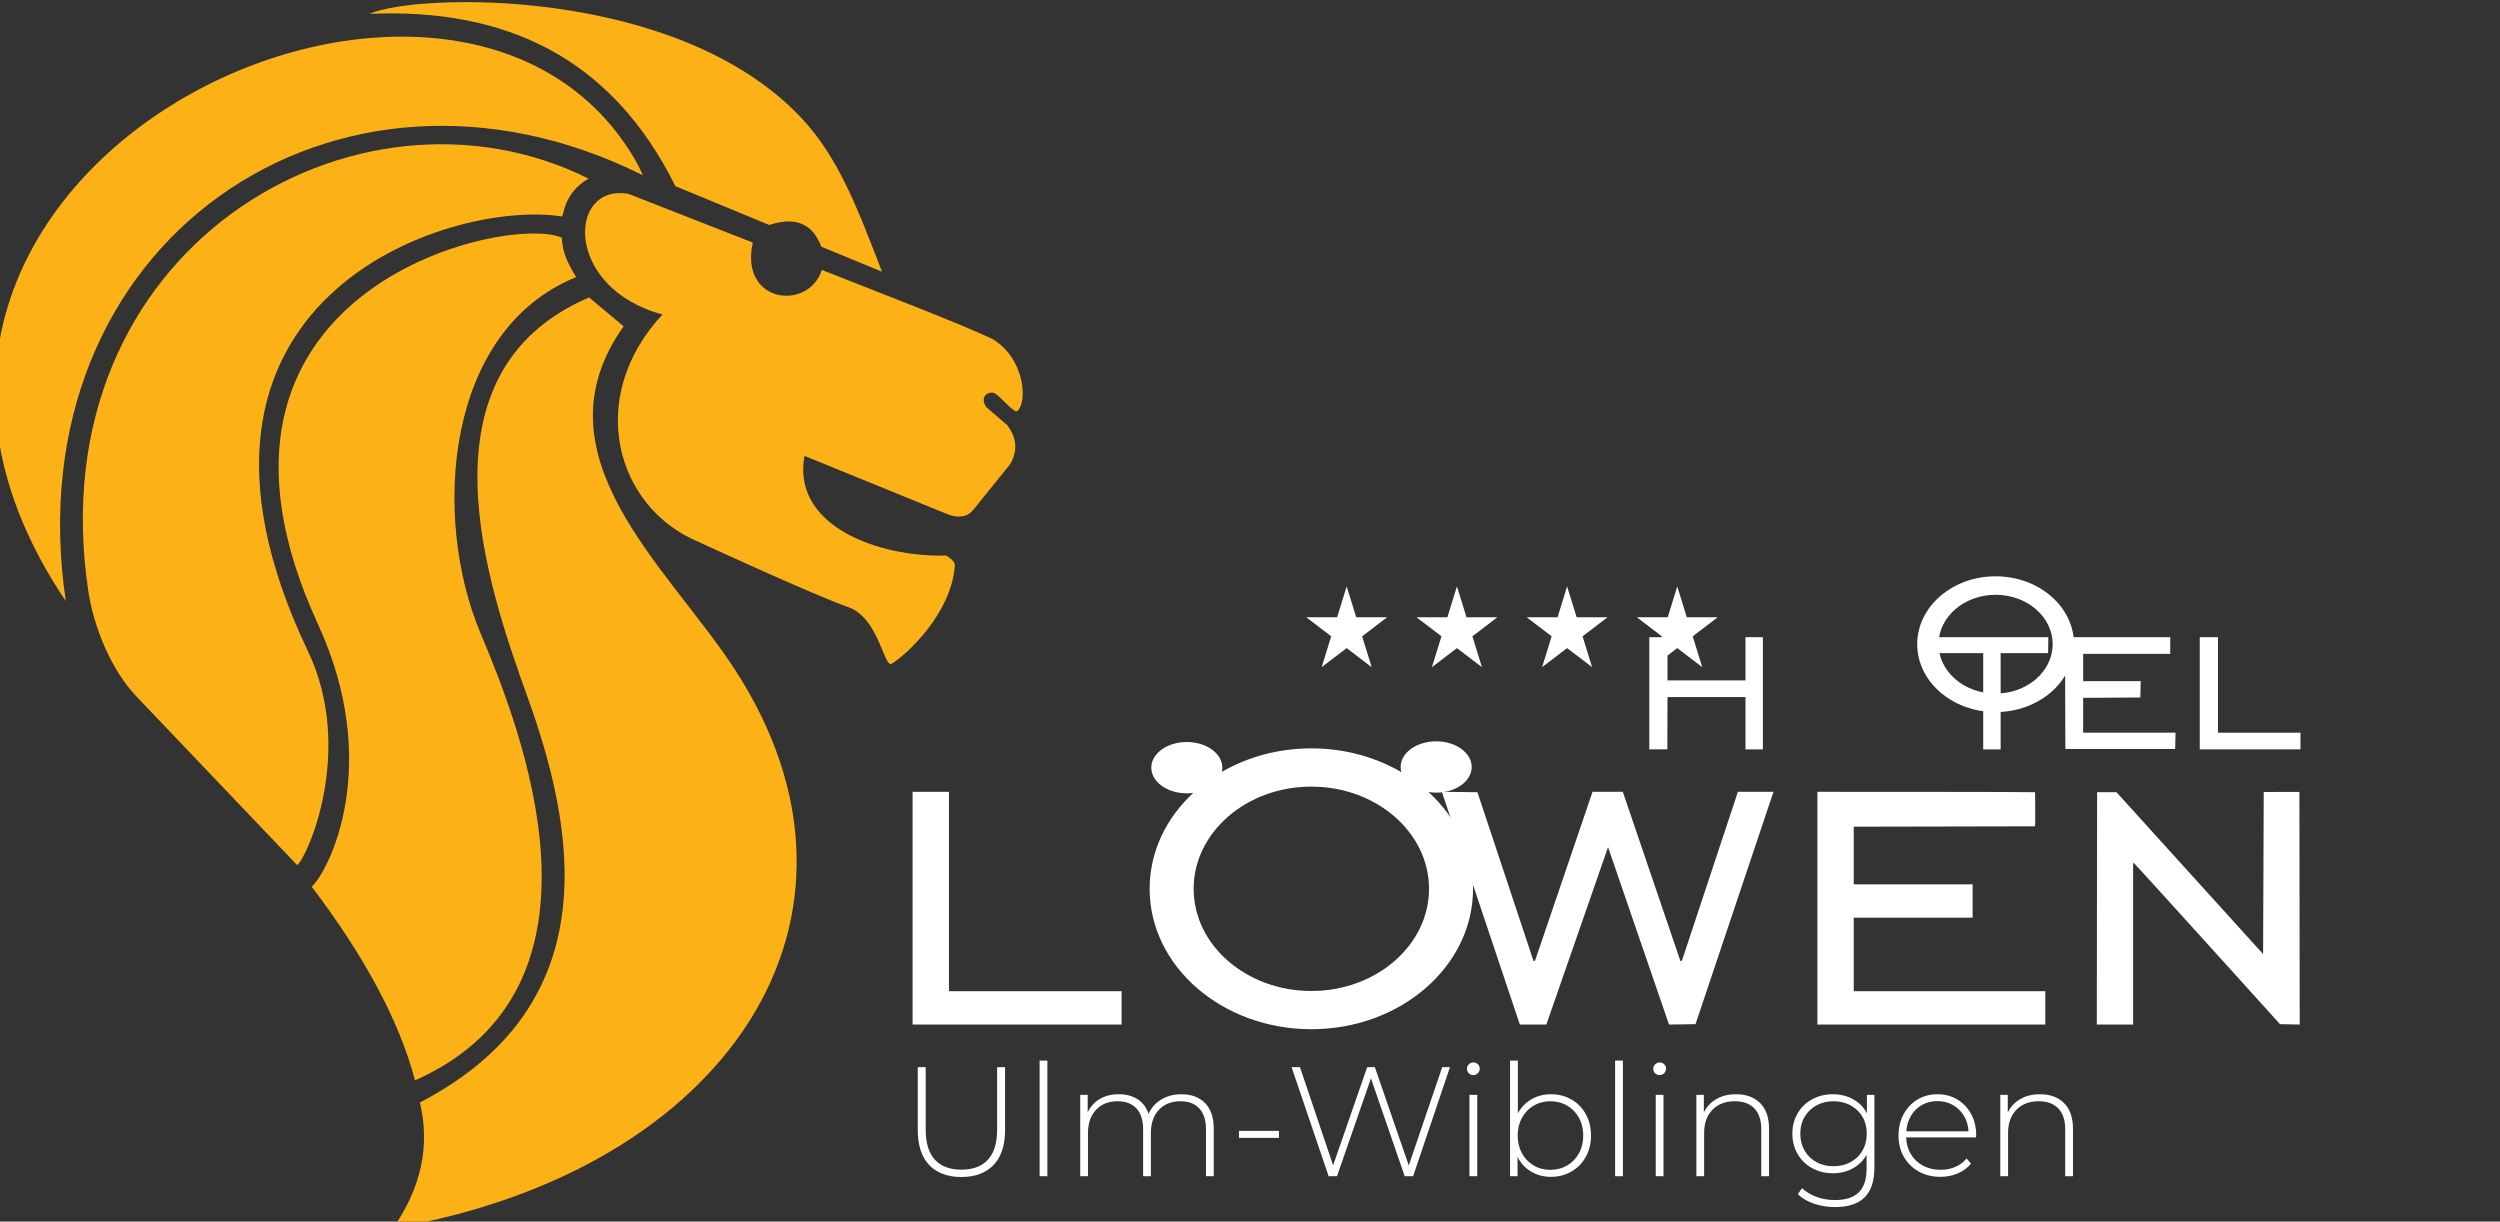 <?xml version="1.0" encoding="UTF-8" standalone="no"?>
<!DOCTYPE svg PUBLIC "-//W3C//DTD SVG 1.1//EN" "http://www.w3.org/Graphics/SVG/1.1/DTD/svg11.dtd">
<svg width="100%" height="100%" viewBox="0 0 264 129" version="1.1" xmlns="http://www.w3.org/2000/svg" xmlns:xlink="http://www.w3.org/1999/xlink" xml:space="preserve" xmlns:serif="http://www.serif.com/" style="fill-rule:evenodd;clip-rule:evenodd;stroke-linejoin:round;stroke-miterlimit:2;">
    <rect x="0" y="0" width="264" height="129" fill="#333333" stroke="none"/>
    <g transform="matrix(1,0,0,1,-2222,-449)">
        <g id="ArtBoard2" transform="matrix(1.04,0,0,0.895,-90.165,46.942)">
            <rect x="2222.74" y="449.457" width="253.789" height="144.208" style="fill:none;"/>
            <clipPath id="_clip1">
                <rect x="2222.74" y="449.457" width="253.789" height="144.208"/>
            </clipPath>
            <g clip-path="url(#_clip1)">
                <g transform="matrix(0.33,0,0,0.384,1966.01,408.592)">
                    <path d="M1075.27,467.466C1071.02,467.466 1067.72,466.237 1065.38,463.779C1063.03,461.321 1061.86,457.729 1061.86,453.005L1061.86,433.707L1064.3,433.707L1064.3,452.909C1064.3,457.027 1065.24,460.108 1067.12,462.151C1069.01,464.194 1071.74,465.215 1075.31,465.215C1078.86,465.215 1081.57,464.194 1083.45,462.151C1085.34,460.108 1086.28,457.027 1086.28,452.909L1086.28,433.707L1088.72,433.707L1088.72,453.005C1088.72,457.729 1087.54,461.321 1085.18,463.779C1082.82,466.237 1079.51,467.466 1075.27,467.466Z" style="fill:white;fill-rule:nonzero;"/>
                    <rect x="1099.35" y="431.696" width="2.394" height="35.531" style="fill:white;fill-rule:nonzero;"/>
                    <path d="M1142.98,442.039C1146.07,442.039 1148.51,442.949 1150.28,444.768C1152.05,446.588 1152.93,449.206 1152.93,452.622L1152.93,467.227L1150.54,467.227L1150.54,452.813C1150.54,450.004 1149.86,447.865 1148.48,446.396C1147.11,444.928 1145.19,444.194 1142.74,444.194C1139.93,444.194 1137.7,445.072 1136.06,446.827C1134.41,448.583 1133.59,450.946 1133.59,453.914L1133.59,467.227L1131.2,467.227L1131.2,452.813C1131.2,450.004 1130.51,447.865 1129.14,446.396C1127.76,444.928 1125.85,444.194 1123.39,444.194C1120.58,444.194 1118.35,445.072 1116.71,446.827C1115.07,448.583 1114.24,450.946 1114.24,453.914L1114.24,467.227L1111.85,467.227L1111.85,442.23L1114.15,442.23L1114.15,447.594C1114.98,445.838 1116.21,444.473 1117.86,443.499C1119.5,442.526 1121.46,442.039 1123.73,442.039C1125.99,442.039 1127.91,442.55 1129.5,443.571C1131.08,444.593 1132.2,446.093 1132.87,448.072C1133.7,446.221 1135,444.752 1136.77,443.667C1138.55,442.582 1140.61,442.039 1142.98,442.039Z" style="fill:white;fill-rule:nonzero;"/>
                    <rect x="1160.69" y="453.292" width="12.307" height="2.155" style="fill:white;fill-rule:nonzero;"/>
                    <path d="M1225.62,433.707L1214.28,467.227L1211.69,467.227L1201.3,437.155L1190.86,467.227L1188.28,467.227L1176.88,433.707L1179.46,433.707L1189.66,463.875L1200.15,433.707L1202.5,433.707L1212.94,463.922L1223.23,433.707L1225.62,433.707Z" style="fill:white;fill-rule:nonzero;"/>
                    <path d="M1231.61,442.23L1234.01,442.23L1234.01,467.227L1231.61,467.227L1231.61,442.23ZM1232.81,436.149C1232.27,436.149 1231.8,435.965 1231.42,435.598C1231.04,435.231 1230.85,434.776 1230.85,434.234C1230.85,433.691 1231.04,433.228 1231.42,432.845C1231.8,432.462 1232.27,432.27 1232.81,432.27C1233.35,432.27 1233.81,432.454 1234.2,432.821C1234.58,433.188 1234.77,433.643 1234.77,434.186C1234.77,434.728 1234.58,435.191 1234.2,435.574C1233.81,435.957 1233.35,436.149 1232.81,436.149Z" style="fill:white;fill-rule:nonzero;"/>
                    <path d="M1256.65,442.039C1258.99,442.039 1261.09,442.574 1262.98,443.643C1264.86,444.712 1266.34,446.213 1267.4,448.144C1268.48,450.076 1269.01,452.27 1269.01,454.728C1269.01,457.187 1268.48,459.373 1267.4,461.289C1266.34,463.204 1264.86,464.705 1262.98,465.79C1261.09,466.875 1258.99,467.418 1256.65,467.418C1254.42,467.418 1252.4,466.883 1250.6,465.814C1248.79,464.744 1247.4,463.252 1246.41,461.337L1246.41,467.227L1244.11,467.227L1244.11,431.696L1246.5,431.696L1246.5,447.929C1247.49,446.077 1248.88,444.633 1250.67,443.595C1252.46,442.558 1254.45,442.039 1256.65,442.039ZM1256.51,465.263C1258.43,465.263 1260.15,464.816 1261.68,463.922C1263.21,463.029 1264.42,461.784 1265.3,460.187C1266.18,458.591 1266.62,456.772 1266.62,454.728C1266.62,452.685 1266.18,450.866 1265.3,449.27C1264.42,447.673 1263.21,446.428 1261.68,445.534C1260.15,444.641 1258.43,444.194 1256.51,444.194C1254.6,444.194 1252.88,444.641 1251.36,445.534C1249.85,446.428 1248.65,447.673 1247.77,449.27C1246.89,450.866 1246.45,452.685 1246.45,454.728C1246.45,456.772 1246.89,458.591 1247.77,460.187C1248.65,461.784 1249.85,463.029 1251.36,463.922C1252.88,464.816 1254.6,465.263 1256.51,465.263Z" style="fill:white;fill-rule:nonzero;"/>
                    <rect x="1276.43" y="431.696" width="2.394" height="35.531" style="fill:white;fill-rule:nonzero;"/>
                    <path d="M1288.93,442.23L1291.32,442.23L1291.32,467.227L1288.93,467.227L1288.93,442.23ZM1290.13,436.149C1289.58,436.149 1289.12,435.965 1288.74,435.598C1288.36,435.231 1288.16,434.776 1288.16,434.234C1288.16,433.691 1288.36,433.228 1288.74,432.845C1289.12,432.462 1289.58,432.27 1290.13,432.27C1290.67,432.27 1291.13,432.454 1291.52,432.821C1291.9,433.188 1292.09,433.643 1292.09,434.186C1292.09,434.728 1291.9,435.191 1291.52,435.574C1291.13,435.957 1290.67,436.149 1290.13,436.149Z" style="fill:white;fill-rule:nonzero;"/>
                    <path d="M1313.64,442.039C1316.77,442.039 1319.24,442.949 1321.06,444.768C1322.88,446.588 1323.79,449.206 1323.79,452.622L1323.79,467.227L1321.4,467.227L1321.4,452.813C1321.4,450.004 1320.69,447.865 1319.27,446.396C1317.84,444.928 1315.86,444.194 1313.3,444.194C1310.37,444.194 1308.05,445.072 1306.36,446.827C1304.67,448.583 1303.82,450.946 1303.82,453.914L1303.82,467.227L1301.43,467.227L1301.43,442.23L1303.73,442.23L1303.73,447.641C1304.59,445.886 1305.87,444.513 1307.58,443.523C1309.29,442.534 1311.31,442.039 1313.64,442.039Z" style="fill:white;fill-rule:nonzero;"/>
                    <path d="M1356.21,442.23L1356.21,464.545C1356.21,468.695 1355.2,471.76 1353.19,473.739C1351.18,475.718 1348.15,476.708 1344.09,476.708C1341.8,476.708 1339.62,476.357 1337.58,475.654C1335.54,474.952 1333.89,473.978 1332.65,472.733L1333.94,470.914C1335.19,472.063 1336.69,472.957 1338.44,473.595C1340.2,474.234 1342.07,474.553 1344.05,474.553C1347.37,474.553 1349.82,473.763 1351.42,472.183C1353.02,470.602 1353.81,468.152 1353.81,464.832L1353.81,460.618C1352.79,462.438 1351.37,463.843 1349.55,464.832C1347.73,465.822 1345.69,466.317 1343.42,466.317C1341.09,466.317 1338.98,465.798 1337.08,464.76C1335.18,463.723 1333.69,462.278 1332.6,460.427C1331.52,458.575 1330.97,456.484 1330.97,454.154C1330.97,451.823 1331.52,449.732 1332.6,447.881C1333.69,446.029 1335.18,444.593 1337.08,443.571C1338.98,442.55 1341.09,442.039 1343.42,442.039C1345.72,442.039 1347.8,442.55 1349.65,443.571C1351.5,444.593 1352.92,446.029 1353.91,447.881L1353.91,442.23L1356.21,442.23ZM1343.62,464.162C1345.56,464.162 1347.32,463.739 1348.88,462.893C1350.45,462.047 1351.67,460.866 1352.55,459.349C1353.42,457.833 1353.86,456.101 1353.86,454.154C1353.86,452.207 1353.42,450.483 1352.55,448.982C1351.67,447.482 1350.45,446.309 1348.88,445.463C1347.32,444.617 1345.56,444.194 1343.62,444.194C1341.67,444.194 1339.92,444.617 1338.37,445.463C1336.82,446.309 1335.61,447.482 1334.73,448.982C1333.85,450.483 1333.41,452.207 1333.41,454.154C1333.41,456.101 1333.85,457.833 1334.73,459.349C1335.61,460.866 1336.82,462.047 1338.37,462.893C1339.92,463.739 1341.67,464.162 1343.62,464.162Z" style="fill:white;fill-rule:nonzero;"/>
                    <path d="M1387.48,455.303L1365.98,455.303C1366.04,457.25 1366.54,458.982 1367.46,460.499C1368.39,462.015 1369.64,463.188 1371.22,464.018C1372.8,464.848 1374.58,465.263 1376.56,465.263C1378.19,465.263 1379.7,464.968 1381.09,464.377C1382.47,463.787 1383.63,462.917 1384.56,461.768L1385.94,463.348C1384.86,464.657 1383.5,465.662 1381.85,466.365C1380.21,467.067 1378.43,467.418 1376.51,467.418C1374.02,467.418 1371.8,466.875 1369.86,465.79C1367.91,464.705 1366.38,463.204 1365.28,461.289C1364.18,459.373 1363.63,457.187 1363.63,454.728C1363.63,452.302 1364.15,450.124 1365.19,448.192C1366.22,446.261 1367.65,444.752 1369.47,443.667C1371.29,442.582 1373.34,442.039 1375.6,442.039C1377.87,442.039 1379.9,442.574 1381.71,443.643C1383.51,444.712 1384.93,446.205 1385.97,448.12C1387.01,450.036 1387.53,452.207 1387.53,454.633L1387.48,455.303ZM1375.6,444.146C1373.85,444.146 1372.27,444.537 1370.86,445.319C1369.46,446.101 1368.33,447.202 1367.49,448.623C1366.64,450.044 1366.15,451.648 1366.03,453.436L1385.18,453.436C1385.08,451.648 1384.6,450.052 1383.74,448.647C1382.88,447.242 1381.75,446.141 1380.34,445.343C1378.94,444.545 1377.36,444.146 1375.6,444.146Z" style="fill:white;fill-rule:nonzero;"/>
                    <path d="M1407.16,442.039C1410.29,442.039 1412.76,442.949 1414.58,444.768C1416.4,446.588 1417.31,449.206 1417.31,452.622L1417.31,467.227L1414.92,467.227L1414.92,452.813C1414.92,450.004 1414.2,447.865 1412.79,446.396C1411.36,444.928 1409.38,444.194 1406.82,444.194C1403.89,444.194 1401.57,445.072 1399.88,446.827C1398.19,448.583 1397.34,450.946 1397.34,453.914L1397.34,467.227L1394.95,467.227L1394.95,442.23L1397.25,442.23L1397.25,447.641C1398.11,445.886 1399.39,444.513 1401.1,443.523C1402.81,442.534 1404.83,442.039 1407.16,442.039Z" style="fill:white;fill-rule:nonzero;"/>
                </g>
                <g id="Löwenkopf" transform="matrix(0.054,0,0,0.063,2180.15,443.161)">
                    <path d="M1980.41,459.642L2213.39,550.644C2188.02,664.887 2318.21,679.048 2343.27,601.864C2457.72,646.98 2590.47,697.229 2663,730.582C2723.99,765.651 2730.99,847.639 2710.96,866.138C2704.84,871.79 2676.1,834.426 2666.54,832.164C2653.62,829.106 2640.01,840.669 2652.51,858.782L2691.97,892.599C2708.71,915.033 2712.72,939.036 2697.45,965.416L2627.15,1052.12C2616.35,1064.78 2599.39,1067.24 2578.53,1058.91L2310.53,950.022C2286.44,1081.72 2449.86,1140.19 2576.97,1136.71C2587.49,1143.11 2595.13,1149.95 2593.07,1158.34C2585.2,1245.81 2505.01,1320.23 2474.89,1339.19C2459.84,1348.66 2450.96,1253.79 2393.15,1233.47C2325.65,1209.75 2111.26,1111.12 2111.26,1111.12C1954.82,1046.06 1898.51,840.426 2043.53,685.272C1856.64,635.077 1865.81,437.681 1980.41,459.642Z" style="fill:rgb(252,177,22);"/>
                    <path d="M2067.86,444.991L2244.35,517.627C2295.43,500.8 2326.62,516.68 2342.23,558.352L2456.37,605.208C2410.76,487.641 2374.97,391.124 2303.76,316.132C2069.47,69.385 1580.5,83.311 1492.63,122.22C1747.76,111.16 1947.67,203.463 2067.86,444.991" style="fill:rgb(252,177,22);"/>
                    <path d="M2006.78,424.544L1997.54,405.077C1667.06,-190.988 375.316,413.82 921.586,1222.04C822.133,549.896 1429.77,137.483 2006.78,424.544Z" style="fill:rgb(252,177,22);"/>
                    <path d="M1904.51,430.765C1856.76,458.063 1858,502.211 1854.35,501.643C1643.12,468.769 1061.03,656.078 1376.97,1316.03C1466.57,1503.18 1373.81,1706.07 1356.52,1716.38L1054.14,1400.37C1007.4,1351.53 974.135,1271.1 963.974,1203.6C867.272,561.306 1469.33,214.501 1904.51,430.765Z" style="fill:rgb(252,177,22);"/>
                    <path d="M1854.35,541.357C1749.58,495.917 1106.6,639.794 1395.88,1265.57C1516.4,1526.28 1418.66,1724.05 1384.11,1756.98C1481.89,1885.48 1548.95,2008.02 1578.19,2119.66C1971.58,1945.65 1776.39,1459.69 1701.23,1281.64C1610.08,1065.75 1633.71,715.224 1881.34,615.276C1866.48,591.283 1854.86,568.521 1854.35,541.357Z" style="fill:rgb(252,177,22);"/>
                    <path d="M1905.54,653.351C1575.34,794.057 1714.75,1193.71 1790.08,1402.43C1877.62,1644.97 1944.43,1976.27 1587.42,2161.05C1606.73,2241.57 1590.3,2320.05 1537,2396.45C2162.9,2289.52 2485.39,1816.24 2178.33,1348.1C2052.59,1156.41 1798.81,948.301 1970.49,707.39L1905.54,653.351Z" style="fill:rgb(252,177,22);"/>
                </g>
                <g transform="matrix(0.961,0,0,1.118,86.678,-269.85)">
                    <g transform="matrix(0.076,0,0,0.074,2231.09,652.92)">
                        <path d="M2671.44,690.29C2731.6,690.29 2780.44,733.673 2780.44,787.11C2780.44,840.546 2731.6,883.93 2671.44,883.93C2611.29,883.93 2562.45,840.546 2562.45,787.11C2562.45,733.673 2611.29,690.29 2671.44,690.29ZM2671.44,716.652C2715.22,716.652 2750.76,748.223 2750.76,787.11C2750.76,825.996 2715.22,857.567 2671.44,857.567C2627.67,857.567 2592.13,825.996 2592.13,787.11C2592.13,748.223 2627.67,716.652 2671.44,716.652Z" style="fill:white;"/>
                    </g>
                    <g transform="matrix(0.002,0,0,-0.002,2319.69,752.107)">
                        <path d="M38920,20840L38920,14920L39872.9,14924.2L39880,17680L44000,17680L44000,14920L44920,14920L44920,20840L44000,20840L44000,18560L39880,18560L39880,20840L38920,20840Z" style="fill:white;fill-rule:nonzero;"/>
                    </g>
                    <g transform="matrix(0.002,0,0,-0.002,2319.69,752.107)">
                        <path d="M54080,20840L54080,20000L56560,20000L56560,14920L57480,14920L57480,20000L59988.3,19996.5L60000,20840L54080,20840Z" style="fill:white;fill-rule:nonzero;"/>
                    </g>
                    <g transform="matrix(0.002,0,0,-0.002,2319.69,752.107)">
                        <path d="M60880,20840L60900,14960L60920,14940L66700.2,14940.6L66720,15800L61840,15800L61840,17640L64859.8,17657.6L64880,18520L61840,18520L61840,19960L66440,19960L66440,20840L60880,20840Z" style="fill:white;fill-rule:nonzero;"/>
                    </g>
                    <g transform="matrix(0.002,0,0,-0.002,2319.69,752.107)">
                        <path d="M68000,20840L68000,14920L73320,14920L73320,15800L68960,15800L68960,20840L68000,20840Z" style="fill:white;fill-rule:nonzero;"/>
                    </g>
                    <g transform="matrix(0.156,0,0,0.156,1945.08,613.775)">
                        <path d="M2732.38,710.872C2732.06,709.743 2731.89,708.575 2731.89,707.378C2731.89,697.797 2742.68,690.019 2755.96,690.019C2769.24,690.019 2780.02,697.797 2780.02,707.378C2780.02,716.959 2769.24,724.738 2755.96,724.738C2754.18,724.738 2752.44,724.598 2750.77,724.333C2769.46,741.376 2780.94,764.425 2780.94,789.782C2780.94,842.212 2731.86,884.778 2671.41,884.778C2610.96,884.778 2561.88,842.212 2561.88,789.782C2561.88,764.711 2573.1,741.896 2591.43,724.912C2590.01,725.099 2588.55,725.197 2587.07,725.197C2573.79,725.197 2563.01,717.418 2563.01,707.837C2563.01,698.256 2573.79,690.478 2587.07,690.478C2600.34,690.478 2611.12,698.256 2611.12,707.837C2611.12,708.8 2611.01,709.744 2610.8,710.664C2628.16,700.634 2649.01,694.787 2671.41,694.787C2693.97,694.787 2714.95,700.715 2732.38,710.872ZM2671.41,720.652C2715.4,720.652 2751.12,751.628 2751.12,789.782C2751.12,827.936 2715.4,858.912 2671.41,858.912C2627.42,858.912 2591.7,827.936 2591.7,789.782C2591.7,751.628 2627.42,720.652 2671.41,720.652Z" style="fill:white;"/>
                    </g>
                    <g transform="matrix(0.002,0,0,-0.002,2319.69,752.107)">
                        <path d="M0,12680L0,400L11040,400L11040,2160L1920,2160L1920,12680L0,12680Z" style="fill:white;fill-rule:nonzero;"/>
                    </g>
                    <g transform="matrix(0.002,0,0,-0.002,2319.69,752.107)">
                        <path d="M27960,12680L32080,400L33480,400L36740,9760L39960,400L41360,420L45480,12680L43600,12680L40640,3760L40560,3760L37520,12680L35920,12680L32880,3760L32800,3760L29840,12660L27960,12680Z" style="fill:white;fill-rule:nonzero;"/>
                    </g>
                    <g transform="matrix(0.002,0,0,-0.002,2319.69,752.107)">
                        <path d="M47800,12680L47800,400L59840,400L59840,2160L49720,2160L49720,6040L56000,6040L56000,7800L49720,7800L49720,10840L59280,10860C59280,10860 59287,10880 59300,10880C59320,10880 59300,12640 59300,12640C59300,12640 59280,12647 59280,12660C59280,12680 47800,12680 47800,12680Z" style="fill:white;fill-rule:nonzero;"/>
                    </g>
                    <g transform="matrix(0.002,0,0,-0.002,2319.69,752.107)">
                        <path d="M62577.4,12661.7L62560,400L64480,400L64480,8920L64520,8920C64553,8920 72240,420 72240,420L73280,400L73263.6,12674.4L71379.8,12671.6L71346.3,4119.03L63600,12660L62577.4,12661.7Z" style="fill:white;fill-rule:nonzero;"/>
                    </g>
                    <g transform="matrix(0.248,0,0,0.26,1676.41,553.626)">
                        <path d="M2778.8,582.472L2782.87,594.991L2796.03,594.991L2785.39,602.728L2789.45,615.247L2778.8,607.51L2768.15,615.247L2772.22,602.728L2761.57,594.991L2774.74,594.991L2778.8,582.472Z" style="fill:white;"/>
                    </g>
                    <g transform="matrix(0.248,0,0,0.26,1688.06,553.626)">
                        <path d="M2778.8,582.472L2782.87,594.991L2796.03,594.991L2785.39,602.728L2789.45,615.247L2778.8,607.51L2768.15,615.247L2772.22,602.728L2761.57,594.991L2774.74,594.991L2778.8,582.472Z" style="fill:white;"/>
                    </g>
                    <g transform="matrix(0.248,0,0,0.26,1699.7,553.626)">
                        <path d="M2778.8,582.472L2782.87,594.991L2796.03,594.991L2785.39,602.728L2789.45,615.247L2778.8,607.51L2768.15,615.247L2772.22,602.728L2761.57,594.991L2774.74,594.991L2778.8,582.472Z" style="fill:white;"/>
                    </g>
                    <g transform="matrix(0.248,0,0,0.26,1711.34,553.626)">
                        <path d="M2778.8,582.472L2782.87,594.991L2796.03,594.991L2785.39,602.728L2789.45,615.247L2778.8,607.51L2768.15,615.247L2772.22,602.728L2761.57,594.991L2774.74,594.991L2778.8,582.472Z" style="fill:white;"/>
                    </g>
                </g>
            </g>
        </g>
    </g>
</svg>
